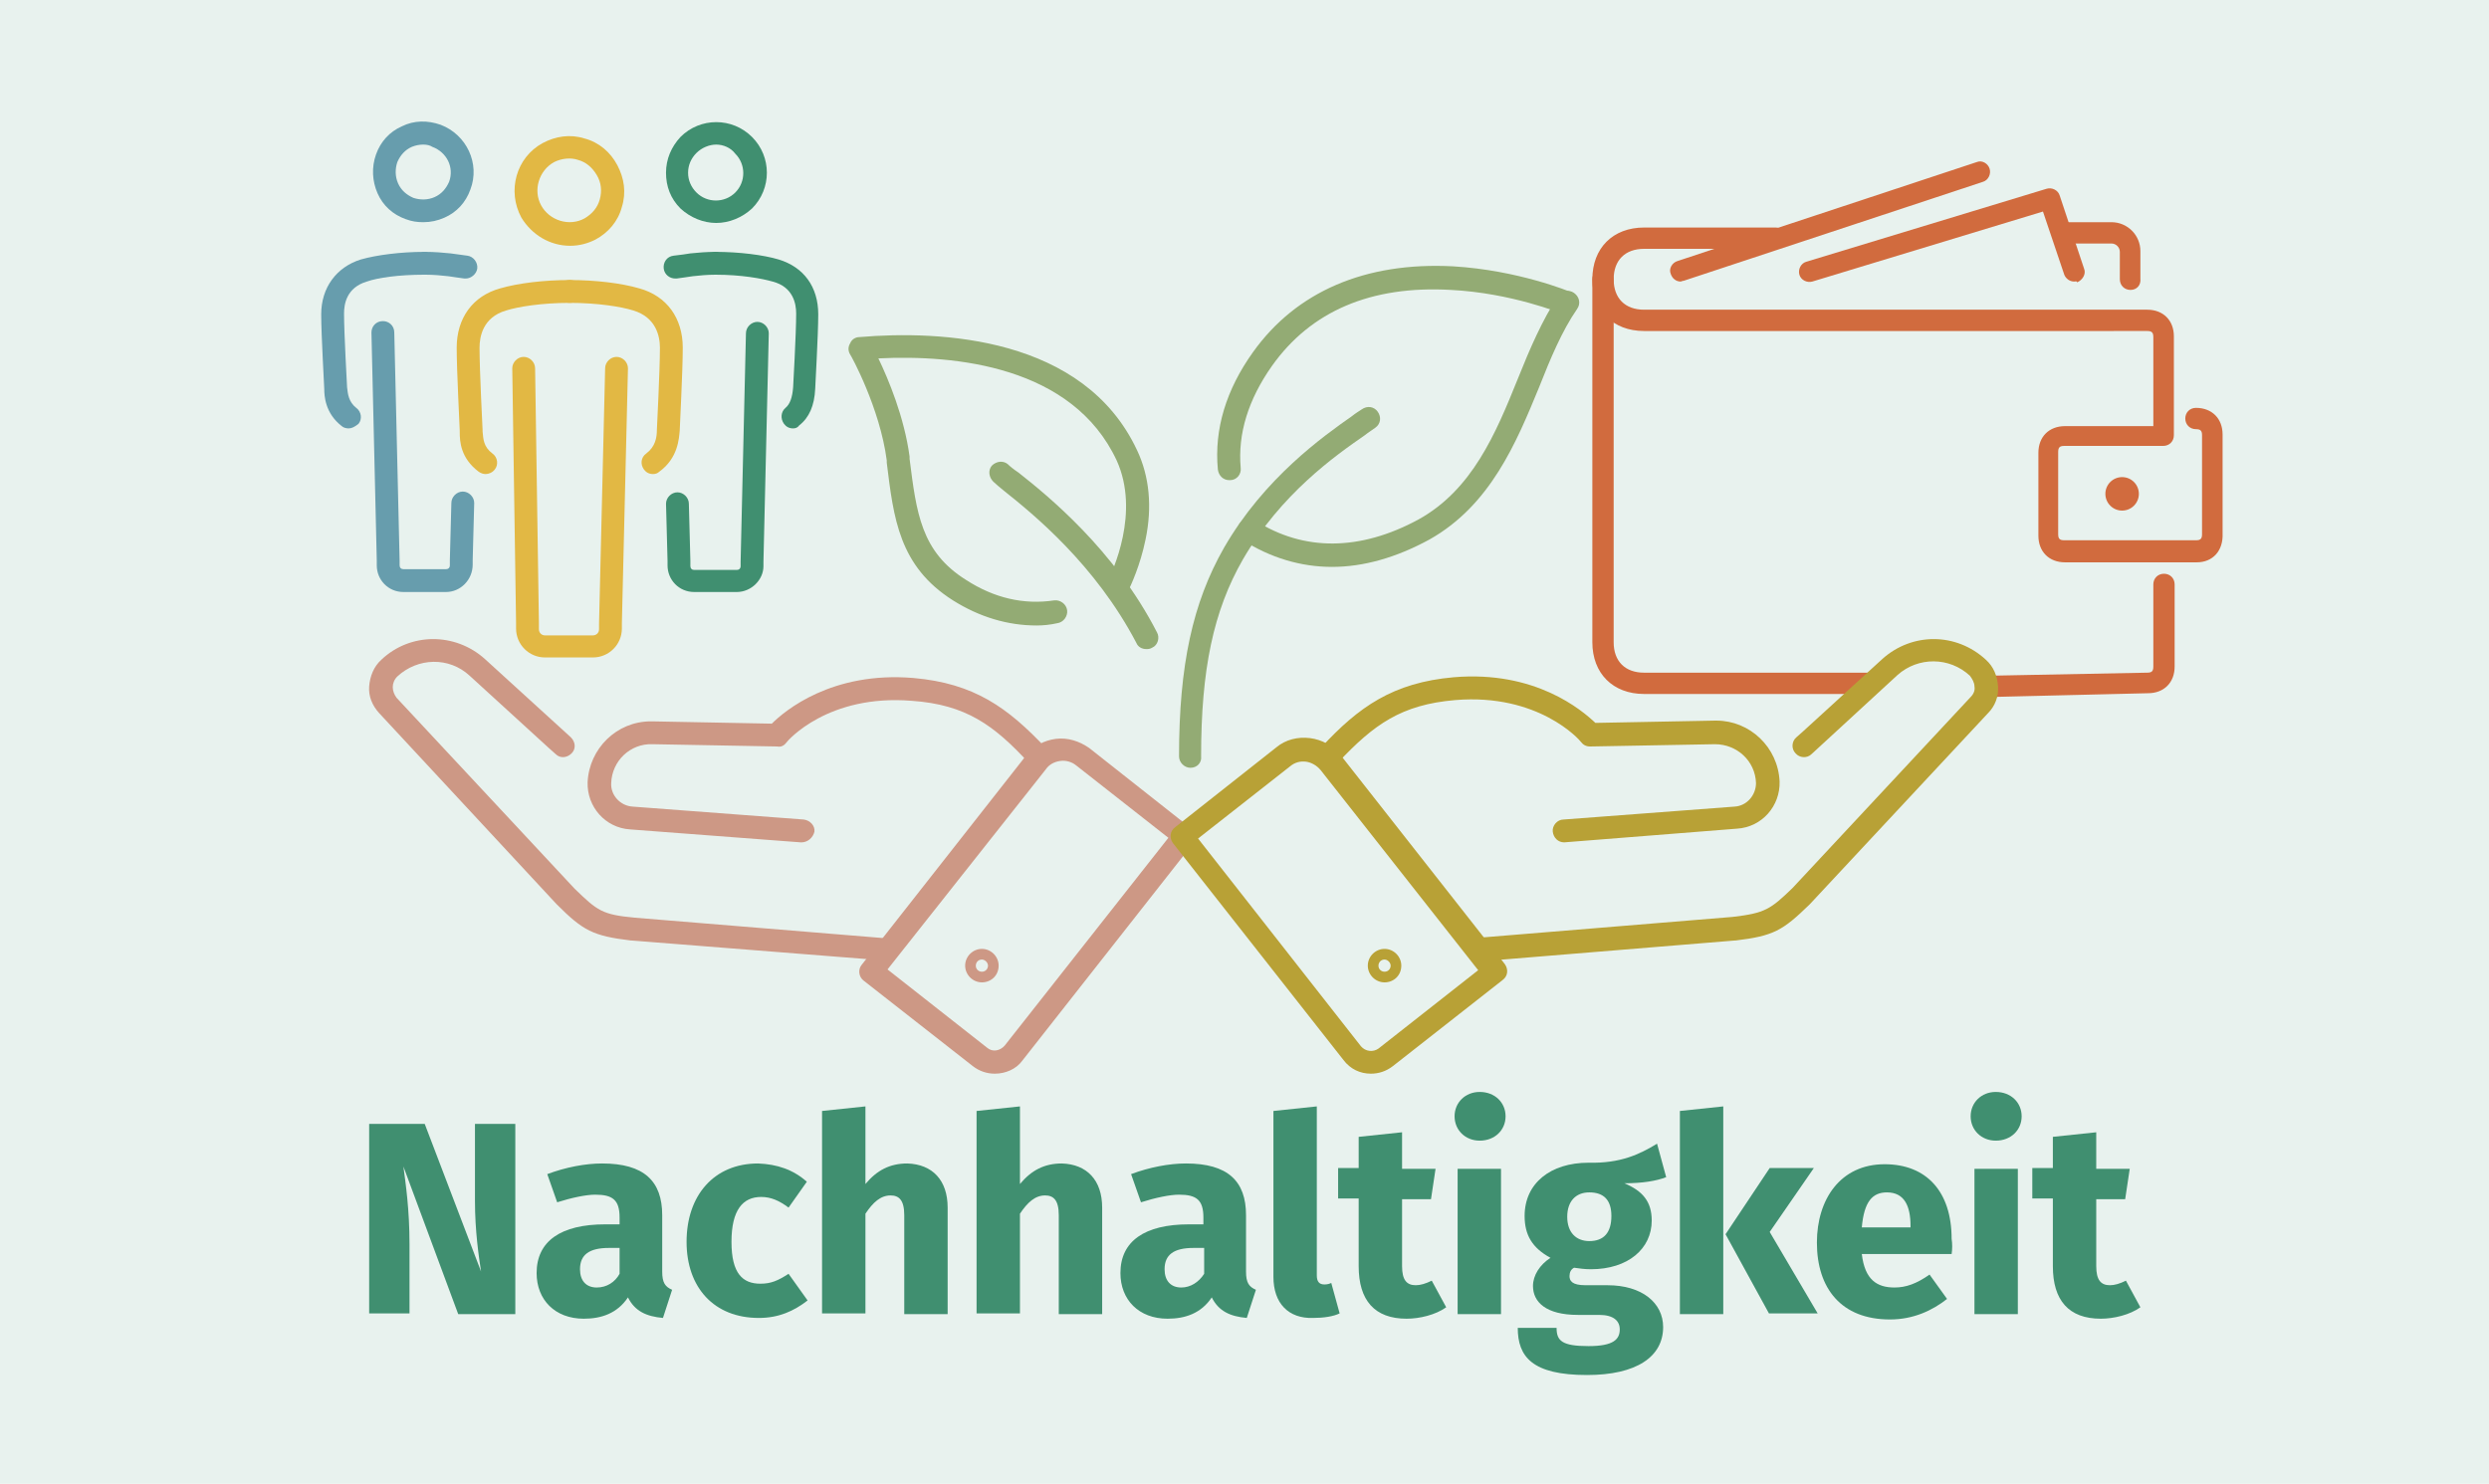 <?xml version="1.0" encoding="utf-8"?>
<!-- Generator: $$$/GeneralStr/196=Adobe Illustrator 27.6.0, SVG Export Plug-In . SVG Version: 6.00 Build 0)  -->
<svg version="1.1" id="_Stellenangebote" xmlns="http://www.w3.org/2000/svg" xmlns:xlink="http://www.w3.org/1999/xlink" x="0px"
	 y="0px" viewBox="0 0 327 195" style="enable-background:new 0 0 327 195;" xml:space="preserve">
<style type="text/css">
	.st0{opacity:0.12;fill:#408F70;enable-background:new    ;}
	.st1{fill:#93AB74;}
	.st2{fill:#CD9885;}
	.st3{fill:#E2B844;}
	.st4{fill:#408F70;}
	.st5{fill:#679DAD;}
	.st6{fill:#D16B3E;}
	.st7{fill:#B8A136;}
</style>
<polyline class="st0" points="327,0 327,195 0,195 0,0 "/>
<g>
	<g>
		<g>
			<path class="st1" d="M175,74.5c-4.1,0-8.1-1.2-11.7-3.5c-0.7-0.5-0.9-1.4-0.5-2.1s1.4-0.9,2.1-0.5c6.4,4.1,13.8,4,21.4-0.1
				c7.1-3.9,10.2-11.3,13.1-18.5c1.6-4,3.2-7.7,5.3-10.9c0.5-0.7,1.4-0.9,2.1-0.4c0.7,0.5,0.9,1.4,0.4,2.1c-2,2.9-3.5,6.5-5,10.3
				c-3,7.3-6.4,15.5-14.4,20C183.4,73.3,179.1,74.5,175,74.5z"/>
		</g>
		<g>
			<path class="st1" d="M161.5,63.1c-0.8,0-1.4-0.6-1.5-1.4c-0.5-5.3,1.1-10.5,4.6-15.4c5.7-8,14.8-11.9,26.3-11.3
				c8.5,0.5,15.3,3.3,15.5,3.4c0.8,0.3,1.1,1.2,0.8,2c-0.3,0.8-1.2,1.1-2,0.8c-0.1,0-6.6-2.7-14.6-3.1c-10.5-0.6-18.4,2.8-23.5,10
				c-3.1,4.4-4.5,8.9-4.1,13.4c0.1,0.8-0.5,1.6-1.4,1.6C161.6,63.1,161.6,63.1,161.5,63.1z"/>
		</g>
		<g>
			<path class="st1" d="M156.4,100.9c-0.8,0-1.5-0.7-1.5-1.5c0-12,1.8-20.2,5.9-27.4c5.3-9.2,13.1-14.7,16.8-17.3
				c0.5-0.4,1-0.7,1.3-0.9c0.7-0.5,1.6-0.4,2.1,0.3c0.5,0.7,0.4,1.6-0.3,2.1c-0.4,0.3-0.9,0.6-1.4,1c-3.9,2.7-11,7.7-16,16.3
				c-3.9,6.8-5.5,14.5-5.5,25.9C157.9,100.2,157.3,100.9,156.4,100.9z"/>
		</g>
		<g>
			<path class="st1" d="M136.2,82.2c-3.8,0-7.5-1.1-11-3.3c-7.1-4.5-7.8-10.8-8.7-18.1l0-0.3c-0.9-6.9-4.7-13.8-4.8-13.9
				c-0.3-0.5-0.3-1,0-1.5c0.2-0.5,0.7-0.8,1.2-0.8c10.6-0.9,29.5-0.1,36.5,14.9c1.6,3.4,2,7.4,1.1,11.7c-0.7,3.4-1.9,6-2.4,7
				c-0.4,0.7-1.3,1-2,0.7c-0.7-0.4-1-1.3-0.7-2c0.8-1.5,4.4-9.3,1.3-16.1c-5.8-12.4-21.2-13.9-31.3-13.4c1.3,2.7,3.4,7.7,4.1,12.9
				l0,0.3c0.9,7.1,1.5,12.2,7.4,15.9c3.7,2.4,7.6,3.3,11.6,2.7c0.8-0.1,1.6,0.5,1.7,1.3c0.1,0.8-0.5,1.6-1.3,1.7
				C138,82.1,137.1,82.2,136.2,82.2z"/>
		</g>
		<g>
			<path class="st1" d="M150.6,85.3c-0.6,0-1.1-0.3-1.3-0.8c-5.4-10.3-13.5-16.9-17.4-20c-0.6-0.5-1.1-0.9-1.4-1.2
				c-0.6-0.6-0.7-1.5-0.2-2.1c0.6-0.6,1.5-0.7,2.1-0.2c0.3,0.3,0.8,0.7,1.4,1.1c3.8,3,12.6,10.1,18.2,21c0.4,0.7,0.1,1.7-0.6,2
				C151.1,85.3,150.8,85.3,150.6,85.3z"/>
		</g>
	</g>
	<g>
		<g>
			<g>
				<path class="st2" d="M130.7,141.1c-1,0-2-0.3-2.9-1l-14.3-11.2c-0.7-0.5-0.8-1.5-0.3-2.1l21.6-27.5c1-1.3,2.4-2,3.9-2.2
					c1.6-0.2,3.1,0.3,4.4,1.2l13.3,10.5c0.7,0.5,0.8,1.5,0.3,2.1l-22.4,28.5C133.5,140.5,132.1,141.1,130.7,141.1z M116.6,127.4
					l13.1,10.3c0.7,0.6,1.7,0.4,2.3-0.3l0,0l21.5-27.3l-12.1-9.5c-0.6-0.5-1.4-0.7-2.1-0.6c-0.8,0.1-1.5,0.5-1.9,1.1L116.6,127.4z"
					/>
			</g>
			<g>
				<path class="st2" d="M116,126.2c-0.1,0-0.1,0-0.1,0L83,123.6c0,0,0,0-0.1,0c-5-0.6-6.3-1.3-9.7-4.7c0,0,0,0-0.1-0.1L49.8,93.7
					c-0.9-1-1.4-2.2-1.3-3.5c0.1-1.3,0.6-2.6,1.6-3.5c3.8-3.6,9.7-3.6,13.6-0.1l11.3,10.3c0.6,0.6,0.7,1.5,0.1,2.1s-1.5,0.7-2.1,0.1
					l-0.9-0.8l-10.4-9.5c-2.7-2.5-6.8-2.4-9.5,0.1c-0.4,0.4-0.6,0.9-0.6,1.4c0,0.5,0.2,1,0.5,1.4l23.4,25.1c3,2.9,3.6,3.4,7.9,3.8
					l32.9,2.7c0.8,0.1,1.5,0.8,1.4,1.6C117.5,125.6,116.8,126.2,116,126.2z"/>
			</g>
			<g>
				<path class="st2" d="M105.3,110.7c0,0-0.1,0-0.1,0L82.8,109c-3.3-0.2-5.7-3-5.6-6.2c0.2-4.4,3.8-8,8.3-8c0.1,0,0.1,0,0.2,0
					l15.7,0.3c1.7-1.7,7.9-6.9,18.6-6c8,0.7,12.4,3.9,17.4,9.2c0.6,0.6,0.5,1.6-0.1,2.1c-0.6,0.6-1.6,0.5-2.1-0.1
					c-4.6-5-8.3-7.7-15.4-8.2c-11-0.9-16.3,5.2-16.5,5.5c-0.3,0.4-0.7,0.6-1.2,0.5l-16.4-0.3c-2.9-0.1-5.3,2.2-5.4,5.1
					c-0.1,1.6,1.2,3,2.8,3.1l22.5,1.7c0.8,0.1,1.5,0.8,1.4,1.6C106.8,110.1,106.1,110.7,105.3,110.7z"/>
			</g>
			<g>
				<path class="st2" d="M129,129.1c-1.2,0-2.2-1-2.2-2.2c0-1.2,1-2.2,2.2-2.2c1.2,0,2.2,1,2.2,2.2
					C131.2,128.2,130.2,129.1,129,129.1z M129,126.1c-0.5,0-0.8,0.4-0.8,0.8c0,0.5,0.4,0.8,0.8,0.8c0.5,0,0.8-0.4,0.8-0.8
					C129.8,126.5,129.4,126.1,129,126.1z"/>
			</g>
		</g>
	</g>
	<g>
		<g>
			<path class="st3" d="M74.9,32.3c-2.6,0-5-1.4-6.4-3.7c-1.9-3.5-0.7-7.9,2.8-9.8l0,0c1.7-0.9,3.6-1.2,5.5-0.6
				c1.9,0.5,3.4,1.8,4.3,3.5c0.9,1.7,1.2,3.6,0.6,5.5c-0.5,1.9-1.8,3.4-3.5,4.3C77.2,32,76.1,32.3,74.9,32.3z M72.8,21.3L72.8,21.3
				c-2,1.1-2.8,3.7-1.7,5.7s3.7,2.8,5.7,1.7c1-0.6,1.7-1.4,2-2.5c0.3-1.1,0.2-2.2-0.4-3.2c-0.6-1-1.4-1.7-2.5-2
				C75,20.7,73.8,20.8,72.8,21.3z"/>
		</g>
		<g>
			<path class="st3" d="M85.8,62.3c-0.5,0-0.9-0.2-1.2-0.6c-0.5-0.7-0.4-1.6,0.3-2.1c1.2-0.9,1.4-2.1,1.4-3.1
				c0-0.1,0.4-7.8,0.4-10.8c0-1.5-0.5-4-3.5-4.9c-1.6-0.5-4.7-1-8.4-1c-0.8,0-1.5-0.7-1.5-1.5s0.7-1.5,1.5-1.5
				c3.4,0,6.8,0.4,9.2,1.1c3.6,1,5.7,3.9,5.7,7.8c0,3-0.4,10.6-0.4,10.9c-0.1,1-0.2,3.6-2.7,5.4C86.4,62.2,86.1,62.3,85.8,62.3z"/>
		</g>
		<g>
			<path class="st3" d="M63.8,62.3c-0.3,0-0.6-0.1-0.9-0.3c-2.4-1.8-2.5-4-2.5-5.2v-0.2c0-0.3-0.4-7.9-0.4-10.9
				c0-3.9,2.1-6.8,5.7-7.8c2.4-0.7,5.8-1.1,9.2-1.1c0.8,0,1.5,0.7,1.5,1.5s-0.7,1.5-1.5,1.5c-3.7,0-6.8,0.5-8.4,1
				c-3.1,0.9-3.5,3.5-3.5,4.9c0,3,0.4,10.7,0.4,10.8v0.2c0.1,1,0.1,2,1.3,2.9c0.7,0.5,0.8,1.5,0.3,2.1
				C64.7,62.1,64.2,62.3,63.8,62.3z"/>
		</g>
		<g>
			<path class="st3" d="M77.9,86.4h-6.3c-2.1,0-3.8-1.7-3.8-3.8v-0.7l-0.5-33.5c0-0.8,0.7-1.5,1.5-1.5c0.8,0,1.5,0.7,1.5,1.5
				l0.5,33.5v0.8c0,0.4,0.3,0.8,0.8,0.8h6.3c0.4,0,0.8-0.3,0.8-0.8v-0.7v0l0.8-33.6c0-0.8,0.7-1.5,1.5-1.5c0.8,0,1.5,0.7,1.5,1.5
				l-0.8,33.5v0.7C81.7,84.7,80,86.4,77.9,86.4z"/>
		</g>
	</g>
	<g>
		<g>
			<path class="st4" d="M94.1,29.3c-1.7,0-3.4-0.7-4.7-1.9c-1.3-1.3-1.9-2.9-1.9-4.7s0.7-3.4,1.9-4.7l0,0l0,0c2.6-2.6,6.8-2.6,9.4,0
				s2.6,6.8,0,9.4C97.5,28.6,95.8,29.3,94.1,29.3z M94.1,19c-0.9,0-1.9,0.4-2.6,1.1l0,0c-0.7,0.7-1.1,1.6-1.1,2.6
				c0,1,0.4,1.9,1.1,2.6c1.4,1.4,3.7,1.4,5.1,0c1.4-1.4,1.4-3.7,0-5.1C96,19.4,95,19,94.1,19z M90.5,19L90.5,19L90.5,19z"/>
		</g>
		<g>
			<path class="st4" d="M104.2,56.3c-0.5,0-0.9-0.2-1.2-0.6c-0.5-0.7-0.4-1.6,0.2-2.1c0.6-0.5,0.9-1.4,1-2.7c0-0.1,0.4-7,0.4-9.7
				c0-1.3-0.4-3.5-3.1-4.2c-1.4-0.4-4.1-0.9-7.5-0.9c-0.8,0-1.5-0.7-1.5-1.5s0.7-1.5,1.5-1.5c3.1,0,6.3,0.4,8.3,1
				c3.3,1,5.2,3.6,5.2,7.2c0,2.7-0.4,9.5-0.4,9.8c-0.1,2.2-0.8,3.8-2.1,4.8C104.8,56.2,104.5,56.3,104.2,56.3z"/>
		</g>
		<g>
			<path class="st4" d="M88.7,36.6c-0.7,0-1.4-0.5-1.5-1.3c-0.1-0.8,0.4-1.6,1.3-1.7s1.6-0.2,2.2-0.3c1-0.1,2.1-0.2,3.3-0.2
				c0.8,0,1.5,0.7,1.5,1.5s-0.7,1.5-1.5,1.5c-1.1,0-2.1,0.1-3,0.2c-0.7,0.1-1.3,0.2-2.1,0.3C88.9,36.6,88.8,36.6,88.7,36.6z"/>
		</g>
		<g>
			<path class="st4" d="M96.8,77.8h-5.6c-2,0-3.5-1.6-3.5-3.5v-0.6l-0.2-7.5c0-0.8,0.7-1.5,1.5-1.5c0.8,0,1.5,0.7,1.5,1.5l0.2,7.5v0
				v0.7c0,0.3,0.2,0.5,0.5,0.5h5.6c0.3,0,0.5-0.2,0.5-0.5v-0.6v0l0.7-30c0-0.8,0.7-1.5,1.5-1.5c0.8,0,1.5,0.7,1.5,1.5l-0.7,30v0.6
				C100.3,76.2,98.7,77.8,96.8,77.8z"/>
		</g>
	</g>
	<g>
		<g>
			<path class="st5" d="M55.6,29.2c-0.8,0-1.5-0.1-2.3-0.4c-1.7-0.6-3-1.8-3.7-3.4s-0.8-3.4-0.2-5.1l0,0c0.6-1.7,1.8-3,3.4-3.7
				c1.6-0.8,3.4-0.8,5.1-0.2c3.4,1.3,5.2,5.1,3.9,8.5c-0.6,1.7-1.8,3-3.4,3.7C57.5,29,56.6,29.2,55.6,29.2z M55.6,19
				c-0.5,0-1,0.1-1.5,0.3c-0.9,0.4-1.5,1.1-1.9,2l0,0c-0.3,0.9-0.3,1.9,0.1,2.8c0.4,0.9,1.1,1.5,2,1.9c0.9,0.3,1.9,0.3,2.8-0.1
				c0.9-0.4,1.5-1.1,1.9-2c0.7-1.9-0.3-3.9-2.2-4.6C56.5,19.1,56.1,19,55.6,19z M50.8,20.9L50.8,20.9L50.8,20.9z"/>
		</g>
		<g>
			<path class="st5" d="M45.8,56.3c-0.3,0-0.7-0.1-0.9-0.3c-2.2-1.7-2.3-4-2.3-4.9c0-0.3-0.4-7.1-0.4-9.8c0-3.5,2-6.2,5.2-7.2
				c2.1-0.6,5.3-1,8.3-1c0.8,0,1.5,0.7,1.5,1.5s-0.7,1.5-1.5,1.5c-3.3,0-6.1,0.4-7.5,0.9c-2.7,0.8-3,3-3,4.2c0,2.6,0.4,9.6,0.4,9.7
				c0.1,0.9,0.2,1.9,1.2,2.7c0.7,0.5,0.8,1.5,0.3,2.1C46.6,56.1,46.2,56.3,45.8,56.3z"/>
		</g>
		<g>
			<path class="st5" d="M61.2,36.6c-0.1,0-0.2,0-0.2,0c-0.8-0.1-1.4-0.2-2.1-0.3c-0.9-0.1-1.9-0.2-3-0.2c-0.8,0-1.5-0.7-1.5-1.5
				s0.7-1.5,1.5-1.5c1.2,0,2.3,0.1,3.3,0.2c0.7,0.1,1.4,0.2,2.2,0.3c0.8,0.1,1.4,0.9,1.3,1.7C62.6,36,61.9,36.6,61.2,36.6z"/>
		</g>
		<g>
			<path class="st5" d="M58.6,77.8h-5.6c-2,0-3.5-1.6-3.5-3.5v-0.6l-0.7-30c0-0.8,0.6-1.5,1.5-1.5c0.8,0,1.5,0.6,1.5,1.5l0.7,30v0
				v0.6c0,0.3,0.2,0.5,0.5,0.5h5.6c0.3,0,0.5-0.2,0.5-0.5v-0.7v0l0.2-7.5c0-0.8,0.7-1.5,1.5-1.5c0.8,0,1.5,0.7,1.5,1.5l-0.2,7.5v0.6
				C62.1,76.2,60.5,77.8,58.6,77.8z"/>
		</g>
	</g>
	<g>
		<g>
			<path class="st6" d="M279.9,38.1c-0.8,0-1.4-0.6-1.4-1.4v-3.6c0-0.6-0.5-1.1-1.1-1.1h-6.2c-0.8,0-1.4-0.6-1.4-1.4
				c0-0.8,0.6-1.4,1.4-1.4h6.2c2.1,0,3.8,1.7,3.8,3.8v3.6C281.3,37.5,280.7,38.1,279.9,38.1z"/>
		</g>
		<g>
			<path class="st6" d="M272.5,37c-0.6,0-1.1-0.4-1.3-0.9l-2.8-8.3l-30.3,9.2c-0.7,0.2-1.5-0.2-1.7-0.9c-0.2-0.7,0.2-1.5,0.9-1.7
				l31.6-9.6c0.7-0.2,1.5,0.2,1.7,0.9l3.2,9.6c0.3,0.7-0.2,1.5-0.9,1.8C272.8,36.9,272.7,37,272.5,37z"/>
		</g>
		<g>
			<path class="st6" d="M220.8,37c-0.6,0-1.1-0.4-1.3-1c-0.3-0.7,0.2-1.5,0.9-1.7l39.3-13c0.7-0.3,1.5,0.2,1.7,0.9
				c0.2,0.7-0.2,1.5-0.9,1.7l-39.3,13C221,36.9,220.9,37,220.8,37z"/>
		</g>
		<g>
			<path class="st6" d="M288.6,73.9h-17.3c-2.1,0-3.5-1.4-3.5-3.5V59.5c0-2.1,1.4-3.5,3.5-3.5h11.6V44.3c0-0.6-0.2-0.8-0.8-0.8H216
				c-4.1,0-6.8-2.7-6.8-6.8s2.7-6.8,6.8-6.8h17.3c0.8,0,1.4,0.6,1.4,1.4s-0.6,1.4-1.4,1.4H216c-2.5,0-4,1.5-4,4s1.5,4,4,4h66.1
				c2.1,0,3.5,1.4,3.5,3.5v13c0,0.8-0.6,1.4-1.4,1.4h-13c-0.6,0-0.8,0.2-0.8,0.8v10.8c0,0.6,0.2,0.8,0.8,0.8h17.3
				c0.6,0,0.8-0.2,0.8-0.8v-13c0-0.6-0.2-0.8-0.8-0.8c-0.8,0-1.4-0.6-1.4-1.4s0.6-1.4,1.4-1.4c2.1,0,3.5,1.4,3.5,3.5v13
				C292.1,72.4,290.7,73.9,288.6,73.9z"/>
		</g>
		<circle class="st6" cx="278.8" cy="64.9" r="2.2"/>
		<g>
			<path class="st6" d="M245.5,91.2H216c-4.1,0-6.8-2.7-6.8-6.8V36.7c0-0.8,0.6-1.4,1.4-1.4s1.4,0.6,1.4,1.4v47.7c0,2.5,1.5,4,4,4
				h29.5c0.8,0,1.4,0.6,1.4,1.4C246.9,90.6,246.3,91.2,245.5,91.2z"/>
		</g>
		<path class="st6" d="M243.7,89.8"/>
		<path class="st6" d="M259.4,89.8"/>
		<g>
			<path class="st6" d="M261.4,91.6c-0.8,0-1.4-0.6-1.4-1.4c0-0.8,0.6-1.4,1.4-1.4l20.7-0.4c0.6,0,0.8-0.2,0.8-0.8V76.8
				c0-0.8,0.6-1.4,1.4-1.4s1.4,0.6,1.4,1.4v10.8c0,2.1-1.4,3.5-3.5,3.5L261.4,91.6L261.4,91.6z"/>
		</g>
	</g>
	<g>
		<g>
			<g>
				<path class="st7" d="M180.1,141.1c-1.4,0-2.7-0.6-3.6-1.8l0,0l-22.4-28.5c-0.5-0.7-0.4-1.6,0.3-2.1l13.3-10.5
					c1.2-1,2.8-1.4,4.4-1.2c1.6,0.2,3,1,4,2.2l21.6,27.5c0.5,0.7,0.4,1.6-0.3,2.1L183,140.1C182.1,140.8,181.1,141.1,180.1,141.1z
					 M178.8,137.5c0.6,0.7,1.6,0.8,2.3,0.3l13.1-10.3l-20.7-26.3c-0.5-0.6-1.2-1-1.9-1.1c-0.8-0.1-1.5,0.1-2.1,0.6l-12.1,9.5
					L178.8,137.5z"/>
			</g>
			<g>
				<path class="st7" d="M194.8,126.2c-0.8,0-1.4-0.6-1.5-1.4c-0.1-0.8,0.6-1.6,1.4-1.6l32.9-2.7c4.3-0.5,5-1,7.9-3.8l23.4-25.1
					c0.4-0.4,0.6-0.9,0.5-1.4c0-0.5-0.3-1-0.6-1.4c-2.7-2.5-6.8-2.5-9.5-0.1L238,99.1c-0.6,0.6-1.6,0.5-2.1-0.1
					c-0.6-0.6-0.5-1.6,0.1-2.1l0.9-0.8l10.4-9.5c3.9-3.5,9.7-3.5,13.6,0.1c1,0.9,1.5,2.1,1.6,3.5c0.1,1.3-0.4,2.6-1.3,3.5
					l-23.4,25.1c0,0,0,0-0.1,0.1c-3.5,3.4-4.7,4.1-9.7,4.7c0,0,0,0-0.1,0l-32.9,2.7C194.9,126.2,194.8,126.2,194.8,126.2z"/>
			</g>
			<g>
				<path class="st7" d="M205.5,110.7c-0.8,0-1.4-0.6-1.5-1.4c-0.1-0.8,0.6-1.6,1.4-1.6l22.5-1.7c1.6-0.1,2.8-1.5,2.8-3.1
					c-0.1-2.9-2.5-5.1-5.4-5.1l-16.4,0.3c-0.5,0-0.9-0.2-1.2-0.6c-0.2-0.3-5.6-6.4-16.5-5.5c-7.1,0.6-10.7,3.2-15.4,8.2
					c-0.6,0.6-1.5,0.7-2.1,0.1c-0.6-0.6-0.7-1.5-0.1-2.1c4.9-5.3,9.4-8.5,17.4-9.2c10.7-0.9,16.8,4.3,18.6,6l15.7-0.3
					c0.1,0,0.1,0,0.2,0c4.4,0,8.1,3.5,8.3,8c0.1,3.2-2.3,6-5.6,6.2L205.5,110.7C205.6,110.7,205.6,110.7,205.5,110.7z"/>
			</g>
			<g>
				<path class="st7" d="M181.9,129.1c-1.2,0-2.2-1-2.2-2.2c0-1.2,1-2.2,2.2-2.2c1.2,0,2.2,1,2.2,2.2
					C184.1,128.2,183.1,129.1,181.9,129.1z M181.9,126.1c-0.5,0-0.8,0.4-0.8,0.8c0,0.5,0.4,0.8,0.8,0.8c0.5,0,0.8-0.4,0.8-0.8
					C182.7,126.5,182.3,126.1,181.9,126.1z"/>
			</g>
		</g>
	</g>
</g>
<g>
	<path class="st4" d="M67.7,172.7h-7.5L53,153.3c0.3,2.3,0.8,5.6,0.8,10.2v9.1h-5.3v-24.9h7.3l7.4,19.4c-0.3-2-0.8-5.3-0.8-9.3
		v-10.1h5.3V172.7z"/>
	<path class="st4" d="M88.3,169.5l-1.2,3.7c-2.2-0.2-3.7-0.9-4.6-2.7c-1.4,2.1-3.5,2.8-5.8,2.8c-3.8,0-6.2-2.5-6.2-6
		c0-4.2,3.2-6.4,9-6.4h1.9V160c0-2.3-0.9-3-3.2-3c-1.2,0-3.1,0.4-5,1l-1.3-3.7c2.4-0.9,5-1.4,7.2-1.4c5.5,0,7.9,2.3,7.9,6.8v7.4
		C87,168.6,87.4,169.1,88.3,169.5z M81.4,167.4V164H80c-2.6,0-3.8,0.9-3.8,2.8c0,1.5,0.8,2.4,2.2,2.4
		C79.7,169.2,80.8,168.5,81.4,167.4z"/>
	<path class="st4" d="M106,155.3l-2.4,3.4c-1.2-0.9-2.3-1.4-3.6-1.4c-2.4,0-3.9,1.7-3.9,5.9c0,4.2,1.5,5.5,3.8,5.5
		c1.4,0,2.3-0.4,3.7-1.3l2.5,3.5c-1.8,1.4-3.8,2.3-6.4,2.3c-5.9,0-9.5-4-9.5-10c0-6.1,3.6-10.3,9.4-10.3
		C102.1,153,104.2,153.7,106,155.3z"/>
	<path class="st4" d="M124.5,158.7v14h-5.7v-13c0-2-0.7-2.6-1.8-2.6c-1.3,0-2.3,0.9-3.3,2.4v13.1H108V146l5.7-0.6v10.2
		c1.5-1.8,3.2-2.7,5.5-2.7C122.5,153,124.5,155.1,124.5,158.7z"/>
	<path class="st4" d="M144.8,158.7v14h-5.7v-13c0-2-0.7-2.6-1.8-2.6c-1.3,0-2.3,0.9-3.3,2.4v13.1h-5.7V146l5.7-0.6v10.2
		c1.5-1.8,3.2-2.7,5.5-2.7C142.8,153,144.8,155.1,144.8,158.7z"/>
	<path class="st4" d="M165,169.5l-1.2,3.7c-2.2-0.2-3.7-0.9-4.6-2.7c-1.4,2.1-3.5,2.8-5.8,2.8c-3.8,0-6.2-2.5-6.2-6
		c0-4.2,3.2-6.4,9-6.4h1.9V160c0-2.3-0.9-3-3.2-3c-1.2,0-3.1,0.4-5,1l-1.3-3.7c2.4-0.9,5-1.4,7.2-1.4c5.5,0,7.9,2.3,7.9,6.8v7.4
		C163.7,168.6,164.1,169.1,165,169.5z M158.2,167.4V164h-1.4c-2.6,0-3.8,0.9-3.8,2.8c0,1.5,0.8,2.4,2.2,2.4
		C156.4,169.2,157.5,168.5,158.2,167.4z"/>
	<path class="st4" d="M167.3,167.8V146l5.7-0.6v22.2c0,0.8,0.3,1.2,1,1.2c0.4,0,0.7-0.1,0.9-0.2l1.1,4c-0.8,0.4-2.1,0.6-3.5,0.6
		C169.3,173.3,167.3,171.3,167.3,167.8z"/>
	<path class="st4" d="M190,171.8c-1.4,1-3.5,1.5-5.2,1.5c-4.2,0-6.3-2.4-6.3-6.9v-8.9h-2.7v-4h2.7v-4.1l5.7-0.6v4.8h4.4l-0.6,4h-3.8
		v8.8c0,1.8,0.6,2.5,1.8,2.5c0.6,0,1.3-0.2,2.1-0.6L190,171.8z"/>
	<path class="st4" d="M197.8,146.7c0,1.8-1.4,3.2-3.4,3.2c-1.9,0-3.3-1.4-3.3-3.2c0-1.8,1.4-3.2,3.3-3.2
		C196.4,143.5,197.8,144.9,197.8,146.7z M197.2,172.7h-5.7v-19.1h5.7V172.7z"/>
	<path class="st4" d="M218.9,154.7c-1.3,0.5-3.1,0.8-5.5,0.8c2.4,1,3.6,2.4,3.6,4.9c0,3.7-3.1,6.4-8,6.4c-0.8,0-1.5-0.1-2.2-0.2
		c-0.4,0.2-0.6,0.6-0.6,1.1c0,0.6,0.3,1.2,2.1,1.2h2.9c4.5,0,7.3,2.3,7.3,5.5c0,3.9-3.5,6.3-10,6.3c-7.2,0-9.1-2.4-9.1-6.2h5.1
		c0,1.7,0.7,2.4,4.2,2.4c3.3,0,4.1-0.9,4.1-2.2c0-1.1-0.8-1.9-2.7-1.9h-2.8c-4.2,0-5.9-1.7-5.9-3.8c0-1.4,0.9-2.8,2.3-3.7
		c-2.4-1.3-3.4-3-3.4-5.5c0-4.3,3.4-7,8.4-7c4.2,0.1,6.7-1.1,9-2.5L218.9,154.7z M205.9,159.9c0,2.1,1.2,3.2,2.9,3.2
		c1.9,0,2.9-1.1,2.9-3.3c0-2.1-1-3.1-2.9-3.1C207,156.7,205.9,157.9,205.9,159.9z"/>
	<path class="st4" d="M226.4,172.7h-5.7V146l5.7-0.6V172.7z M232.5,161.9l6.3,10.7h-6.4l-5.7-10.4l5.8-8.7h5.8L232.5,161.9z"/>
	<path class="st4" d="M256.4,164.8h-11.8c0.4,3.4,2,4.4,4.3,4.4c1.5,0,2.9-0.5,4.6-1.7l2.3,3.2c-1.9,1.5-4.4,2.7-7.5,2.7
		c-6.4,0-9.6-4.1-9.6-10.1c0-5.7,3.1-10.3,8.9-10.3c5.5,0,8.8,3.6,8.8,9.8C256.5,163.4,256.5,164.2,256.4,164.8z M251,161.1
		c0-2.6-0.8-4.4-3.1-4.4c-1.9,0-3,1.2-3.3,4.6h6.4V161.1z"/>
	<path class="st4" d="M265.6,146.7c0,1.8-1.4,3.2-3.4,3.2c-1.9,0-3.3-1.4-3.3-3.2c0-1.8,1.4-3.2,3.3-3.2
		C264.2,143.5,265.6,144.9,265.6,146.7z M265.1,172.7h-5.7v-19.1h5.7V172.7z"/>
	<path class="st4" d="M281.2,171.8c-1.4,1-3.5,1.5-5.2,1.5c-4.2,0-6.3-2.4-6.3-6.9v-8.9H267v-4h2.7v-4.1l5.7-0.6v4.8h4.4l-0.6,4
		h-3.8v8.8c0,1.8,0.6,2.5,1.8,2.5c0.6,0,1.3-0.2,2.1-0.6L281.2,171.8z"/>
</g>
</svg>
